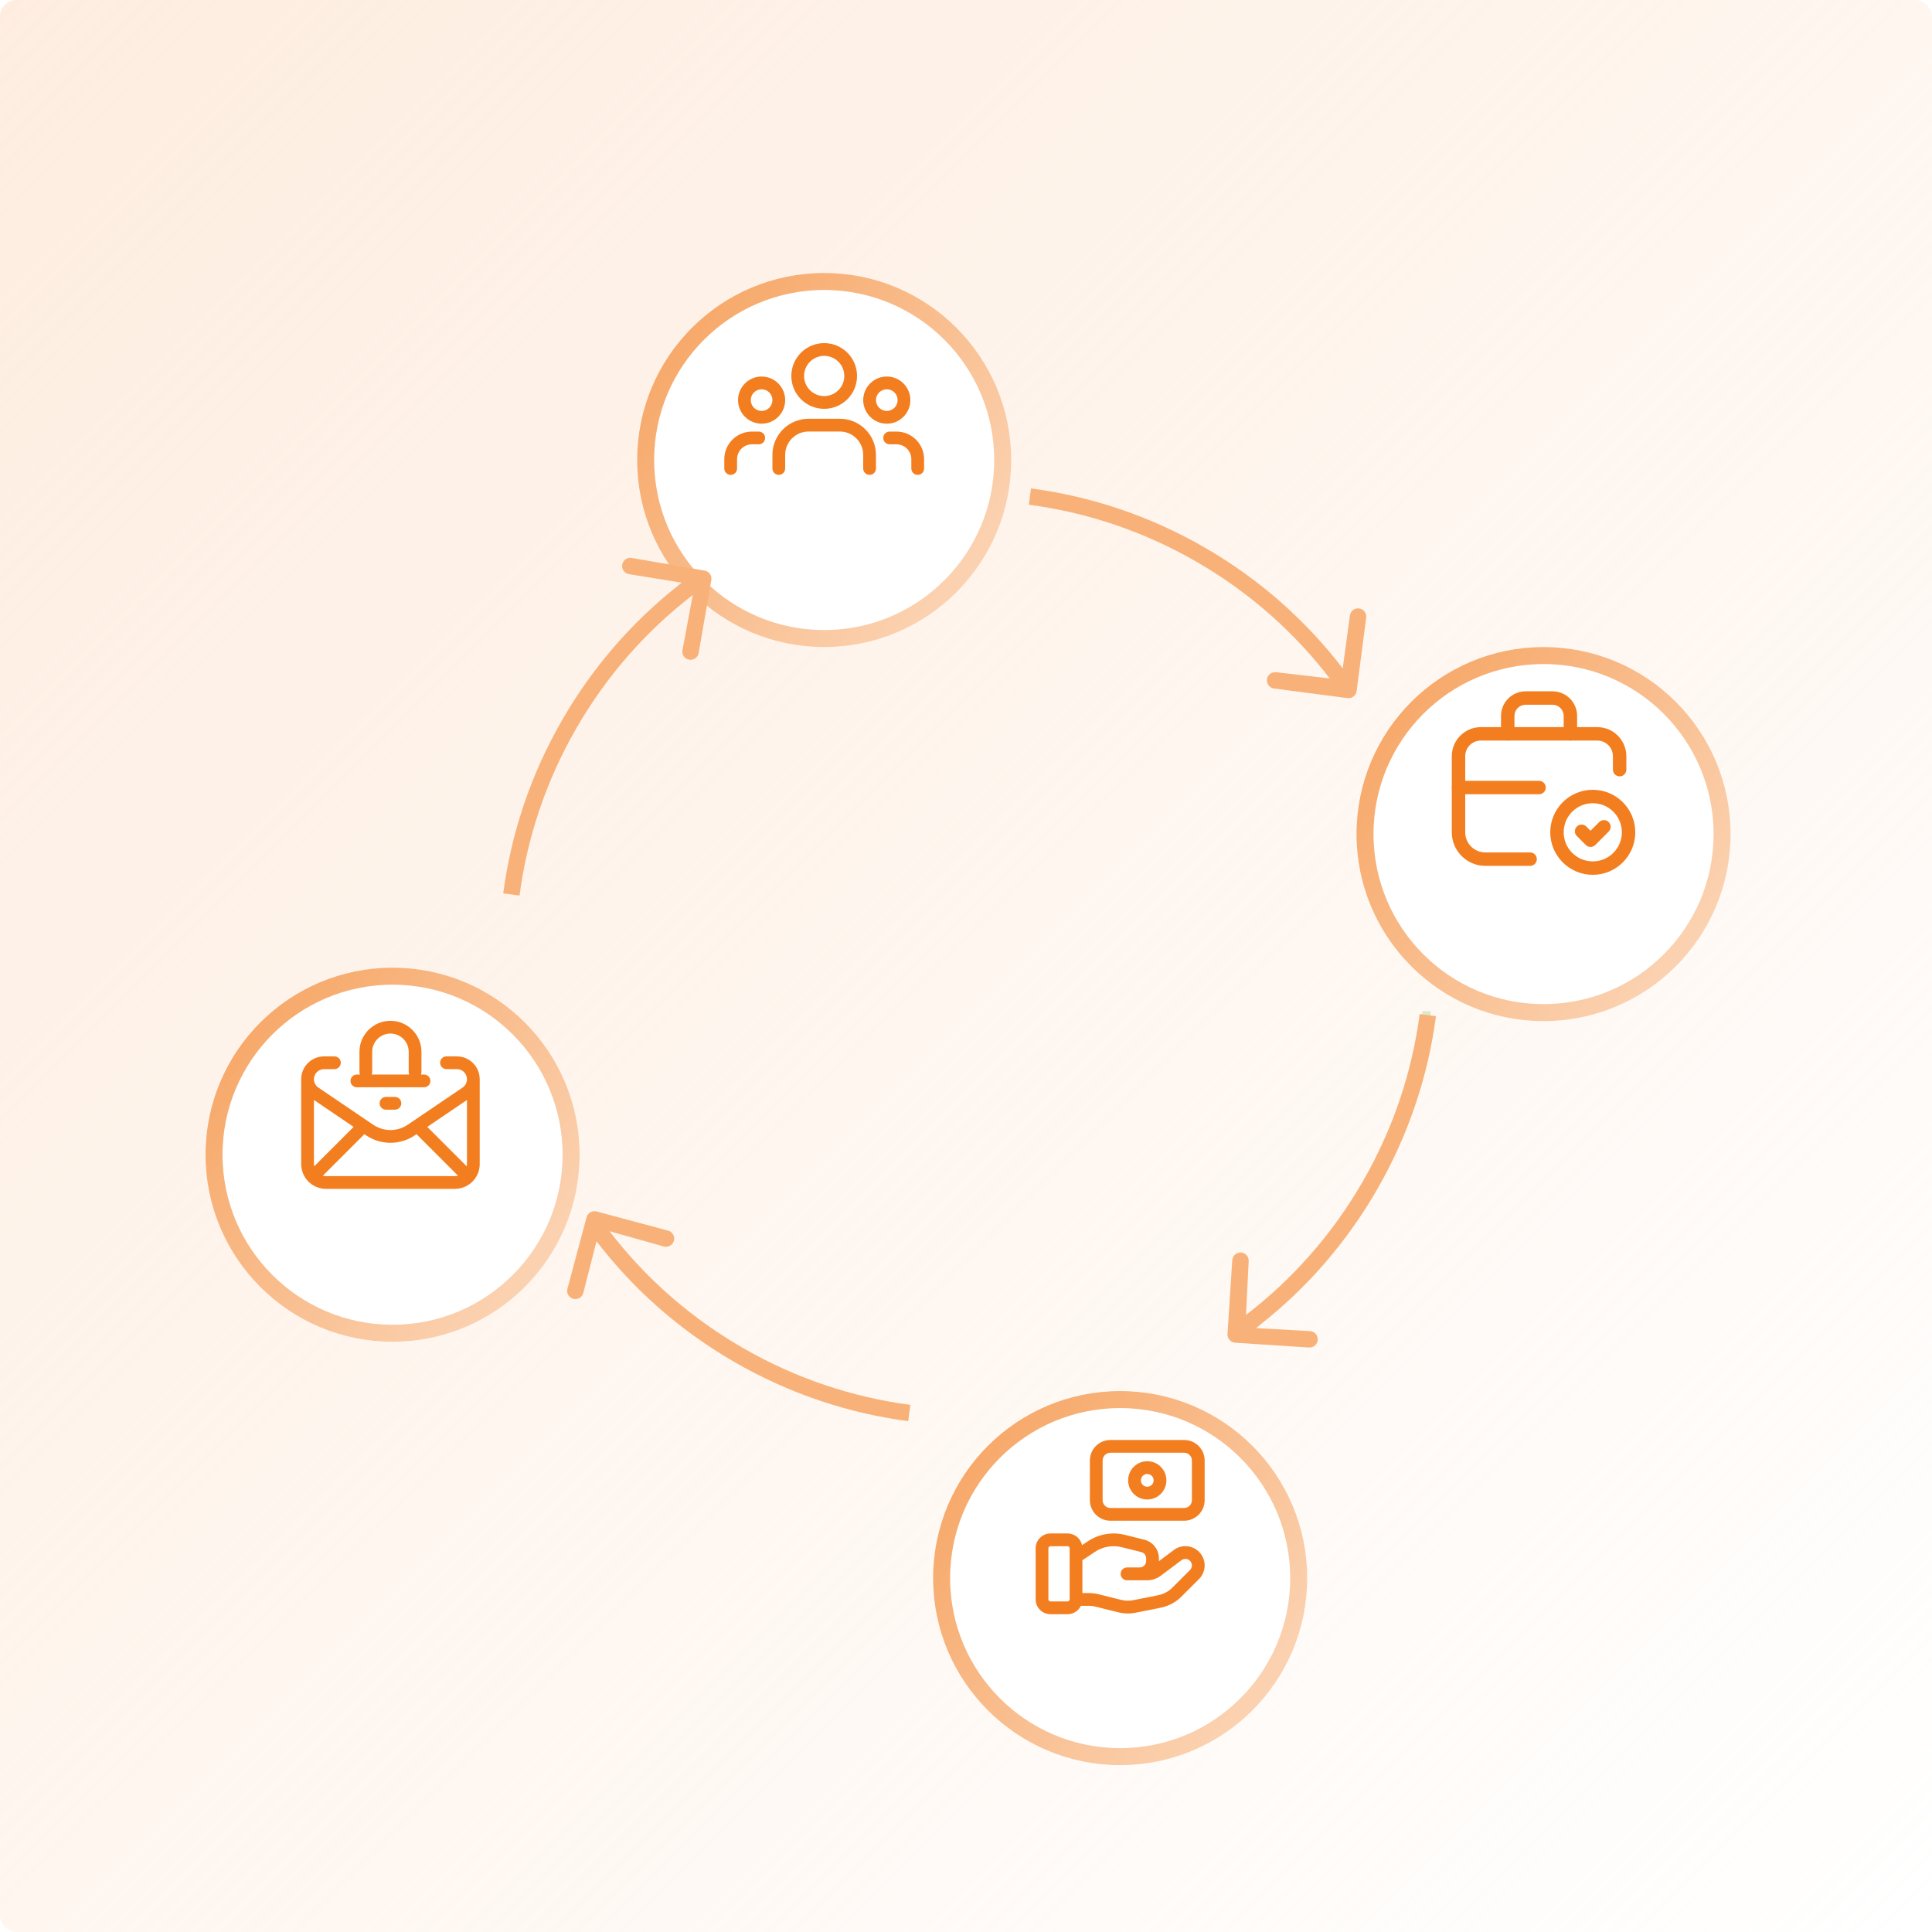 <svg width="470" height="470" viewBox="0 0 470 470" fill="none" xmlns="http://www.w3.org/2000/svg">
<rect width="470" height="470" rx="4" fill="url(#paint0_linear_2478_38339)"/>
<g filter="url(#filter0_d_2478_38339)">
<circle cx="200.5" cy="99.5" r="45.5" fill="white"/>
<circle cx="200.5" cy="99.5" r="43.432" stroke="url(#paint1_linear_2478_38339)" stroke-width="4.136"/>
</g>
<g clip-path="url(#clip0_2478_38339)">
<path fill-rule="evenodd" clip-rule="evenodd" d="M217.593 95.473C216.565 94.445 214.898 94.445 213.869 95.473L212.773 94.376L213.869 95.473C212.841 96.501 212.841 98.168 213.869 99.196L212.773 100.293L213.869 99.196C214.898 100.225 216.565 100.225 217.593 99.196C218.621 98.168 218.621 96.501 217.593 95.473ZM219.785 93.278C217.545 91.04 213.915 91.04 211.676 93.279C209.436 95.519 209.436 99.15 211.676 101.39C213.916 103.63 217.547 103.63 219.786 101.39C222.026 99.15 222.026 95.519 219.786 93.279C219.786 93.279 219.785 93.278 219.785 93.278Z" fill="#F37E20"/>
<path fill-rule="evenodd" clip-rule="evenodd" d="M203.96 88.005C202.05 86.094 198.953 86.094 197.043 88.005C195.133 89.915 195.133 93.012 197.043 94.922C198.953 96.832 202.05 96.832 203.96 94.922C205.87 93.012 205.87 89.915 203.96 88.005ZM206.153 85.81C203.031 82.689 197.97 82.69 194.849 85.811L194.849 85.811C191.727 88.933 191.727 93.994 194.849 97.115L195.934 96.031L194.849 97.115C197.971 100.237 203.032 100.237 206.154 97.115L205.057 96.019L206.154 97.115C209.275 93.994 209.275 88.933 206.154 85.811C206.153 85.811 206.153 85.81 206.153 85.81Z" fill="#F37E20"/>
<path fill-rule="evenodd" clip-rule="evenodd" d="M187.14 95.473C186.112 94.445 184.445 94.445 183.416 95.473L182.32 94.376L183.416 95.473C182.388 96.501 182.388 98.168 183.416 99.196L182.32 100.293L183.416 99.196C184.445 100.225 186.112 100.225 187.14 99.196C188.168 98.168 188.168 96.501 187.14 95.473ZM189.332 93.278C187.092 91.04 183.462 91.04 181.223 93.279C178.983 95.519 178.983 99.15 181.223 101.39C183.462 103.63 187.094 103.63 189.333 101.39C191.573 99.15 191.573 95.519 189.333 93.279C189.333 93.279 189.332 93.278 189.332 93.278Z" fill="#F37E20"/>
<path fill-rule="evenodd" clip-rule="evenodd" d="M214.875 106.538C214.875 105.682 215.569 104.987 216.426 104.987H218.083C221.796 104.987 224.804 107.996 224.804 111.709V113.976C224.804 114.832 224.11 115.527 223.253 115.527C222.397 115.527 221.702 114.832 221.702 113.976V111.709C221.702 109.709 220.082 108.09 218.083 108.09H216.426C215.569 108.09 214.875 107.395 214.875 106.538Z" fill="#F37E20"/>
<path fill-rule="evenodd" clip-rule="evenodd" d="M182.925 108.09C180.925 108.09 179.305 109.709 179.305 111.709V113.976C179.305 114.832 178.611 115.527 177.754 115.527C176.898 115.527 176.203 114.832 176.203 113.976V111.709C176.203 107.996 179.212 104.987 182.925 104.987H184.581C185.438 104.987 186.132 105.682 186.132 106.538C186.132 107.395 185.438 108.09 184.581 108.09H182.925Z" fill="#F37E20"/>
<path fill-rule="evenodd" clip-rule="evenodd" d="M187.906 110.664C187.906 105.809 191.842 101.874 196.696 101.874H204.305C209.159 101.874 213.095 105.809 213.095 110.664V113.975C213.095 114.832 212.4 115.526 211.544 115.526C210.687 115.526 209.992 114.832 209.992 113.975V110.664C209.992 107.523 207.446 104.976 204.305 104.976H196.696C193.555 104.976 191.009 107.523 191.009 110.664V113.975C191.009 114.832 190.314 115.526 189.457 115.526C188.601 115.526 187.906 114.832 187.906 113.975V110.664Z" fill="#F37E20"/>
</g>
<g filter="url(#filter1_d_2478_38339)">
<circle cx="375.5" cy="190.5" r="45.5" fill="white"/>
<circle cx="375.5" cy="190.5" r="43.432" stroke="url(#paint2_linear_2478_38339)" stroke-width="4.136"/>
</g>
<path fill-rule="evenodd" clip-rule="evenodd" d="M360.257 180.154C358.152 180.154 356.446 181.86 356.446 183.965V202.474C356.446 205.18 358.64 207.374 361.346 207.374H372.234C373.136 207.374 373.867 208.105 373.867 209.007C373.867 209.909 373.136 210.64 372.234 210.64H361.346C356.836 210.64 353.18 206.984 353.18 202.474V183.965C353.18 180.056 356.348 176.888 360.257 176.888H388.565C392.474 176.888 395.643 180.056 395.643 183.965V187.231C395.643 188.133 394.911 188.864 394.009 188.864C393.107 188.864 392.376 188.133 392.376 187.231V183.965C392.376 181.86 390.67 180.154 388.565 180.154H360.257Z" fill="#F37E20"/>
<path fill-rule="evenodd" clip-rule="evenodd" d="M365.156 174.166C365.156 170.859 367.837 168.178 371.145 168.178H377.677C380.985 168.178 383.666 170.859 383.666 174.166V178.521C383.666 179.423 382.935 180.154 382.033 180.154C381.131 180.154 380.399 179.423 380.399 178.521V174.166C380.399 172.663 379.181 171.444 377.677 171.444H371.145C369.641 171.444 368.423 172.663 368.423 174.166V178.521C368.423 179.423 367.691 180.154 366.789 180.154C365.887 180.154 365.156 179.423 365.156 178.521V174.166Z" fill="#F37E20"/>
<path fill-rule="evenodd" clip-rule="evenodd" d="M353.18 191.587C353.18 190.685 353.911 189.954 354.813 189.954H374.411C375.313 189.954 376.044 190.685 376.044 191.587C376.044 192.489 375.313 193.22 374.411 193.22H354.813C353.911 193.22 353.18 192.489 353.18 191.587Z" fill="#F37E20"/>
<path fill-rule="evenodd" clip-rule="evenodd" d="M387.476 195.397C383.568 195.397 380.399 198.566 380.399 202.474C380.399 206.383 383.568 209.552 387.476 209.552C391.385 209.552 394.554 206.383 394.554 202.474C394.554 198.566 391.385 195.397 387.476 195.397ZM377.133 202.474C377.133 196.762 381.764 192.131 387.476 192.131C393.189 192.131 397.82 196.762 397.82 202.474C397.82 208.187 393.189 212.818 387.476 212.818C381.764 212.818 377.133 208.187 377.133 202.474Z" fill="#F37E20"/>
<path fill-rule="evenodd" clip-rule="evenodd" d="M391.353 199.984C391.991 200.622 391.991 201.656 391.353 202.294L388.087 205.56C387.449 206.198 386.415 206.198 385.777 205.56L383.599 203.383C382.962 202.745 382.962 201.711 383.599 201.073C384.237 200.435 385.271 200.435 385.909 201.073L386.932 202.096L389.043 199.984C389.681 199.346 390.715 199.346 391.353 199.984Z" fill="#F37E20"/>
<g filter="url(#filter2_d_2478_38339)">
<circle cx="272.5" cy="371.5" r="45.5" fill="white"/>
<circle cx="272.5" cy="371.5" r="43.432" stroke="url(#paint3_linear_2478_38339)" stroke-width="4.136"/>
</g>
<g clip-path="url(#clip1_2478_38339)">
<path fill-rule="evenodd" clip-rule="evenodd" d="M279.096 364.782C281.667 364.782 283.751 362.698 283.751 360.128C283.751 357.557 281.667 355.473 279.096 355.473C276.526 355.473 274.442 357.557 274.442 360.128C274.442 362.698 276.526 364.782 279.096 364.782ZM279.096 361.68C279.954 361.68 280.649 360.985 280.649 360.128C280.649 359.27 279.954 358.575 279.096 358.575C278.239 358.575 277.544 359.27 277.544 360.128C277.544 360.985 278.239 361.68 279.096 361.68Z" fill="#F37E20"/>
<path fill-rule="evenodd" clip-rule="evenodd" d="M265.136 355.303C265.136 352.542 267.373 350.304 270.133 350.304H288.058C290.819 350.304 293.057 352.541 293.057 355.303V364.953C293.057 367.714 290.82 369.951 288.06 369.951H270.135C267.374 369.951 265.136 367.715 265.136 364.955V355.303ZM270.133 353.406C269.087 353.406 268.238 354.254 268.238 355.303V364.955C268.238 366 269.086 366.849 270.135 366.849H288.06C289.105 366.849 289.954 366.001 289.954 364.953V355.303C289.954 354.254 289.106 353.406 288.058 353.406H270.133Z" fill="#F37E20"/>
<path fill-rule="evenodd" clip-rule="evenodd" d="M259.697 392.692C261.132 392.692 262.372 391.857 262.957 390.646H264.888C265.436 390.646 265.982 390.714 266.513 390.848L271.999 392.218C273.411 392.571 274.884 392.606 276.311 392.321L282.373 391.109C284.276 390.728 286.023 389.793 287.395 388.421L291.683 384.132C292.563 383.254 293.057 382.062 293.057 380.819C293.057 379.576 292.563 378.384 291.683 377.506C290.035 375.858 287.425 375.672 285.56 377.07L281.93 379.793L281.93 379.735V379.108C281.93 376.96 280.467 375.085 278.382 374.565L273.642 373.38C272.748 373.157 271.832 373.044 270.911 373.044C268.688 373.044 266.513 373.701 264.662 374.937L263.233 375.889C262.879 374.263 261.43 373.044 259.697 373.044H255.561C253.562 373.044 251.941 374.665 251.941 376.664V389.073C251.941 391.071 253.562 392.692 255.561 392.692H259.697ZM263.316 379.562V387.544H264.887C265.69 387.544 266.491 387.643 267.27 387.839L272.751 389.208C273.717 389.45 274.726 389.474 275.702 389.279L281.765 388.067C283.066 387.806 284.262 387.166 285.201 386.227L289.49 381.938C289.787 381.641 289.954 381.239 289.954 380.819C289.954 380.399 289.787 379.996 289.49 379.7C288.933 379.143 288.051 379.08 287.421 379.552L282.422 383.301C281.437 384.04 280.24 384.439 279.009 384.439H274.182C273.504 384.439 272.927 384.004 272.716 383.398C272.656 383.233 272.623 383.054 272.623 382.868C272.623 382.012 273.318 381.317 274.175 381.317H277.246C278.12 381.317 278.828 380.609 278.828 379.735V379.108C278.828 378.382 278.334 377.75 277.632 377.575L272.891 376.39C272.243 376.228 271.578 376.147 270.911 376.147C269.299 376.147 267.723 376.623 266.385 377.517L263.316 379.562ZM255.044 376.664C255.044 376.379 255.276 376.147 255.561 376.147H259.697C259.982 376.147 260.214 376.379 260.214 376.664V389.073C260.214 389.358 259.982 389.59 259.697 389.59H255.561C255.276 389.59 255.044 389.358 255.044 389.073V376.664Z" fill="#F37E20"/>
</g>
<g filter="url(#filter3_d_2478_38339)">
<circle cx="95.5" cy="268.5" r="45.5" fill="white"/>
<circle cx="95.5" cy="268.5" r="43.432" stroke="url(#paint4_linear_2478_38339)" stroke-width="4.136"/>
</g>
<g clip-path="url(#clip2_2478_38339)">
<path fill-rule="evenodd" clip-rule="evenodd" d="M94.985 248.333C90.82 248.333 87.444 251.709 87.444 255.874V260.776C87.444 260.999 87.491 261.211 87.576 261.403H86.817C85.96 261.403 85.266 262.097 85.266 262.954C85.266 263.811 85.96 264.505 86.817 264.505H103.154C104.011 264.505 104.705 263.811 104.705 262.954C104.705 262.097 104.011 261.403 103.154 261.403H102.395C102.48 261.211 102.527 260.999 102.527 260.776V255.874C102.527 251.709 99.15 248.333 94.985 248.333ZM99.556 261.403C99.472 261.211 99.424 260.999 99.424 260.776V255.874C99.424 253.423 97.437 251.435 94.985 251.435C92.534 251.435 90.546 253.423 90.546 255.874V260.776C90.546 260.999 90.499 261.211 90.414 261.403H99.556Z" fill="#F37E20"/>
<path fill-rule="evenodd" clip-rule="evenodd" d="M73.269 262.544C73.269 259.474 75.759 256.985 78.829 256.985H81.356C82.212 256.985 82.907 257.679 82.907 258.536C82.907 259.392 82.212 260.087 81.356 260.087H78.829C77.472 260.087 76.372 261.187 76.372 262.544C76.372 263.358 76.776 264.121 77.45 264.578L90.796 273.623C93.327 275.337 96.646 275.337 99.177 273.623L112.519 264.58C113.195 264.123 113.599 263.361 113.599 262.546C113.599 261.188 112.498 260.087 111.142 260.087H108.615C107.759 260.087 107.064 259.392 107.064 258.536C107.064 257.679 107.759 256.985 108.615 256.985H111.142C114.213 256.985 116.701 259.477 116.701 262.546L116.701 262.568L116.701 262.58V283.181C116.701 286.514 114.002 289.214 110.669 289.214H79.302C77.618 289.214 76.096 288.525 75.002 287.413L74.974 287.386C74.95 287.362 74.927 287.337 74.905 287.312C73.891 286.233 73.269 284.78 73.269 283.181V262.58L73.27 262.567L73.269 262.544ZM78.541 286.012C78.784 286.077 79.039 286.111 79.302 286.111H110.669C110.931 286.111 111.185 286.077 111.427 286.012L101.328 275.913L100.917 276.191C97.336 278.617 92.638 278.618 89.056 276.191L88.642 275.911L78.541 286.012ZM113.599 283.181C113.599 283.374 113.581 283.561 113.545 283.743L103.943 274.141L113.599 267.596V283.181ZM86.027 274.139L76.425 283.741C76.39 283.56 76.372 283.373 76.372 283.181V267.595L86.027 274.139Z" fill="#F37E20"/>
<path d="M92.345 268.4C92.345 267.543 93.039 266.849 93.896 266.849H96.074C96.931 266.849 97.625 267.543 97.625 268.4C97.625 269.256 96.931 269.951 96.074 269.951H93.896C93.039 269.951 92.345 269.256 92.345 268.4Z" fill="#F37E20"/>
</g>
<rect x="346" y="246" width="2" height="3" fill="#DAEAC7"/>
<path fill-rule="evenodd" clip-rule="evenodd" d="M303.125 319.868L303.766 306.821C303.837 305.719 303.001 304.767 301.899 304.696C300.796 304.625 299.845 305.461 299.774 306.563L298.614 324.526C298.543 325.628 299.379 326.579 300.481 326.65L318.443 327.81C319.546 327.882 320.497 327.046 320.568 325.943C320.639 324.841 319.803 323.89 318.701 323.819L305.597 323.091L306.749 322.117C317.827 313.383 327.465 302.439 334.949 289.476C342.705 276.042 347.427 261.689 349.327 247.211L345.361 246.69C343.528 260.657 338.974 274.505 331.485 287.476C324.002 300.437 314.294 311.3 303.125 319.868ZM303.123 319.913L303.122 319.943L303.137 319.931L303.123 319.913Z" fill="#F8B279"/>
<path d="M323.485 165.048L323.491 165.043L323.498 165.052L310.455 163.533C309.359 163.39 308.356 164.162 308.213 165.257C308.07 166.352 308.842 167.356 309.937 167.499L327.785 169.829C328.881 169.972 329.884 169.2 330.027 168.105L332.357 150.256C332.5 149.161 331.728 148.157 330.633 148.014C329.538 147.871 328.534 148.643 328.391 149.738L326.647 162.591L326.576 162.504C317.704 150.962 306.467 140.932 293.075 133.2C279.642 125.444 265.289 120.722 250.81 118.822L250.29 122.788C264.256 124.621 278.105 129.176 291.075 136.664C304.046 144.153 314.915 153.869 323.485 165.048Z" fill="#F8B279"/>
<path d="M164.495 142.834C153.629 151.501 144.17 162.309 136.8 175.074C129.044 188.508 124.322 202.861 122.422 217.339L126.388 217.86C128.221 203.893 132.775 190.045 140.264 177.074C147.725 164.151 157.398 153.313 168.526 144.757L166.021 158.172C165.832 159.26 166.561 160.296 167.649 160.485C168.737 160.674 169.773 159.945 169.962 158.857L173.044 141.122C173.233 140.034 172.504 138.999 171.416 138.809L153.681 135.728C152.593 135.539 151.558 136.268 151.368 137.356C151.179 138.444 151.908 139.48 152.997 139.669L165.825 141.746L164.495 142.834Z" fill="#F8B279"/>
<path d="M141.9 314.553L145.116 301.971C153.997 313.545 165.253 323.602 178.674 331.35C192.107 339.106 206.46 343.828 220.939 345.728L221.459 341.762C207.493 339.929 193.644 335.374 180.674 327.886C168.56 320.892 158.279 311.955 149.992 301.698L148.286 299.521L161.496 303.239C162.562 303.525 163.659 302.892 163.945 301.825C164.231 300.758 163.598 299.661 162.531 299.376L145.144 294.717C144.077 294.431 142.981 295.064 142.695 296.131L138.036 313.518C137.75 314.585 138.383 315.681 139.45 315.967C140.517 316.253 141.614 315.62 141.9 314.553Z" fill="#F8B279"/>
<defs>
<filter id="filter0_d_2478_38339" x="138.455" y="49.864" width="124.091" height="124.091" filterUnits="userSpaceOnUse" color-interpolation-filters="sRGB">
<feFlood flood-opacity="0" result="BackgroundImageFix"/>
<feColorMatrix in="SourceAlpha" type="matrix" values="0 0 0 0 0 0 0 0 0 0 0 0 0 0 0 0 0 0 127 0" result="hardAlpha"/>
<feOffset dy="12.409"/>
<feGaussianBlur stdDeviation="8.273"/>
<feComposite in2="hardAlpha" operator="out"/>
<feColorMatrix type="matrix" values="0 0 0 0 0.389 0 0 0 0 0.435 0 0 0 0 0.338 0 0 0 0.1 0"/>
<feBlend mode="normal" in2="BackgroundImageFix" result="effect1_dropShadow_2478_38339"/>
<feBlend mode="normal" in="SourceGraphic" in2="effect1_dropShadow_2478_38339" result="shape"/>
</filter>
<filter id="filter1_d_2478_38339" x="313.455" y="140.864" width="124.091" height="124.091" filterUnits="userSpaceOnUse" color-interpolation-filters="sRGB">
<feFlood flood-opacity="0" result="BackgroundImageFix"/>
<feColorMatrix in="SourceAlpha" type="matrix" values="0 0 0 0 0 0 0 0 0 0 0 0 0 0 0 0 0 0 127 0" result="hardAlpha"/>
<feOffset dy="12.409"/>
<feGaussianBlur stdDeviation="8.273"/>
<feComposite in2="hardAlpha" operator="out"/>
<feColorMatrix type="matrix" values="0 0 0 0 0.389 0 0 0 0 0.435 0 0 0 0 0.338 0 0 0 0.1 0"/>
<feBlend mode="normal" in2="BackgroundImageFix" result="effect1_dropShadow_2478_38339"/>
<feBlend mode="normal" in="SourceGraphic" in2="effect1_dropShadow_2478_38339" result="shape"/>
</filter>
<filter id="filter2_d_2478_38339" x="210.455" y="321.864" width="124.091" height="124.091" filterUnits="userSpaceOnUse" color-interpolation-filters="sRGB">
<feFlood flood-opacity="0" result="BackgroundImageFix"/>
<feColorMatrix in="SourceAlpha" type="matrix" values="0 0 0 0 0 0 0 0 0 0 0 0 0 0 0 0 0 0 127 0" result="hardAlpha"/>
<feOffset dy="12.409"/>
<feGaussianBlur stdDeviation="8.273"/>
<feComposite in2="hardAlpha" operator="out"/>
<feColorMatrix type="matrix" values="0 0 0 0 0.389 0 0 0 0 0.435 0 0 0 0 0.338 0 0 0 0.1 0"/>
<feBlend mode="normal" in2="BackgroundImageFix" result="effect1_dropShadow_2478_38339"/>
<feBlend mode="normal" in="SourceGraphic" in2="effect1_dropShadow_2478_38339" result="shape"/>
</filter>
<filter id="filter3_d_2478_38339" x="33.455" y="218.864" width="124.091" height="124.091" filterUnits="userSpaceOnUse" color-interpolation-filters="sRGB">
<feFlood flood-opacity="0" result="BackgroundImageFix"/>
<feColorMatrix in="SourceAlpha" type="matrix" values="0 0 0 0 0 0 0 0 0 0 0 0 0 0 0 0 0 0 127 0" result="hardAlpha"/>
<feOffset dy="12.409"/>
<feGaussianBlur stdDeviation="8.273"/>
<feComposite in2="hardAlpha" operator="out"/>
<feColorMatrix type="matrix" values="0 0 0 0 0.389 0 0 0 0 0.435 0 0 0 0 0.338 0 0 0 0.1 0"/>
<feBlend mode="normal" in2="BackgroundImageFix" result="effect1_dropShadow_2478_38339"/>
<feBlend mode="normal" in="SourceGraphic" in2="effect1_dropShadow_2478_38339" result="shape"/>
</filter>
<linearGradient id="paint0_linear_2478_38339" x1="470" y1="470" x2="0" y2="0" gradientUnits="userSpaceOnUse">
<stop stop-color="#FDE5D2" stop-opacity="0"/>
<stop offset="1" stop-color="#FDE5D2" stop-opacity="0.7"/>
</linearGradient>
<linearGradient id="paint1_linear_2478_38339" x1="275" y1="145" x2="142" y2="39" gradientUnits="userSpaceOnUse">
<stop stop-color="#FDE5D2"/>
<stop offset="1" stop-color="#F5984D"/>
</linearGradient>
<linearGradient id="paint2_linear_2478_38339" x1="450" y1="236" x2="317" y2="130" gradientUnits="userSpaceOnUse">
<stop stop-color="#FDE5D2"/>
<stop offset="1" stop-color="#F5984D"/>
</linearGradient>
<linearGradient id="paint3_linear_2478_38339" x1="347" y1="417" x2="214" y2="311" gradientUnits="userSpaceOnUse">
<stop stop-color="#FDE5D2"/>
<stop offset="1" stop-color="#F5984D"/>
</linearGradient>
<linearGradient id="paint4_linear_2478_38339" x1="170" y1="314" x2="37" y2="208" gradientUnits="userSpaceOnUse">
<stop stop-color="#FDE5D2"/>
<stop offset="1" stop-color="#F5984D"/>
</linearGradient>
<clipPath id="clip0_2478_38339">
<rect width="51.462" height="51.462" fill="white" transform="translate(175.086 73.457)"/>
</clipPath>
<clipPath id="clip1_2478_38339">
<rect width="51.462" height="51.462" fill="white" transform="translate(247.086 345.457)"/>
</clipPath>
<clipPath id="clip2_2478_38339">
<rect width="51.462" height="51.462" fill="white" transform="translate(70.086 242.457)"/>
</clipPath>
</defs>
</svg>
